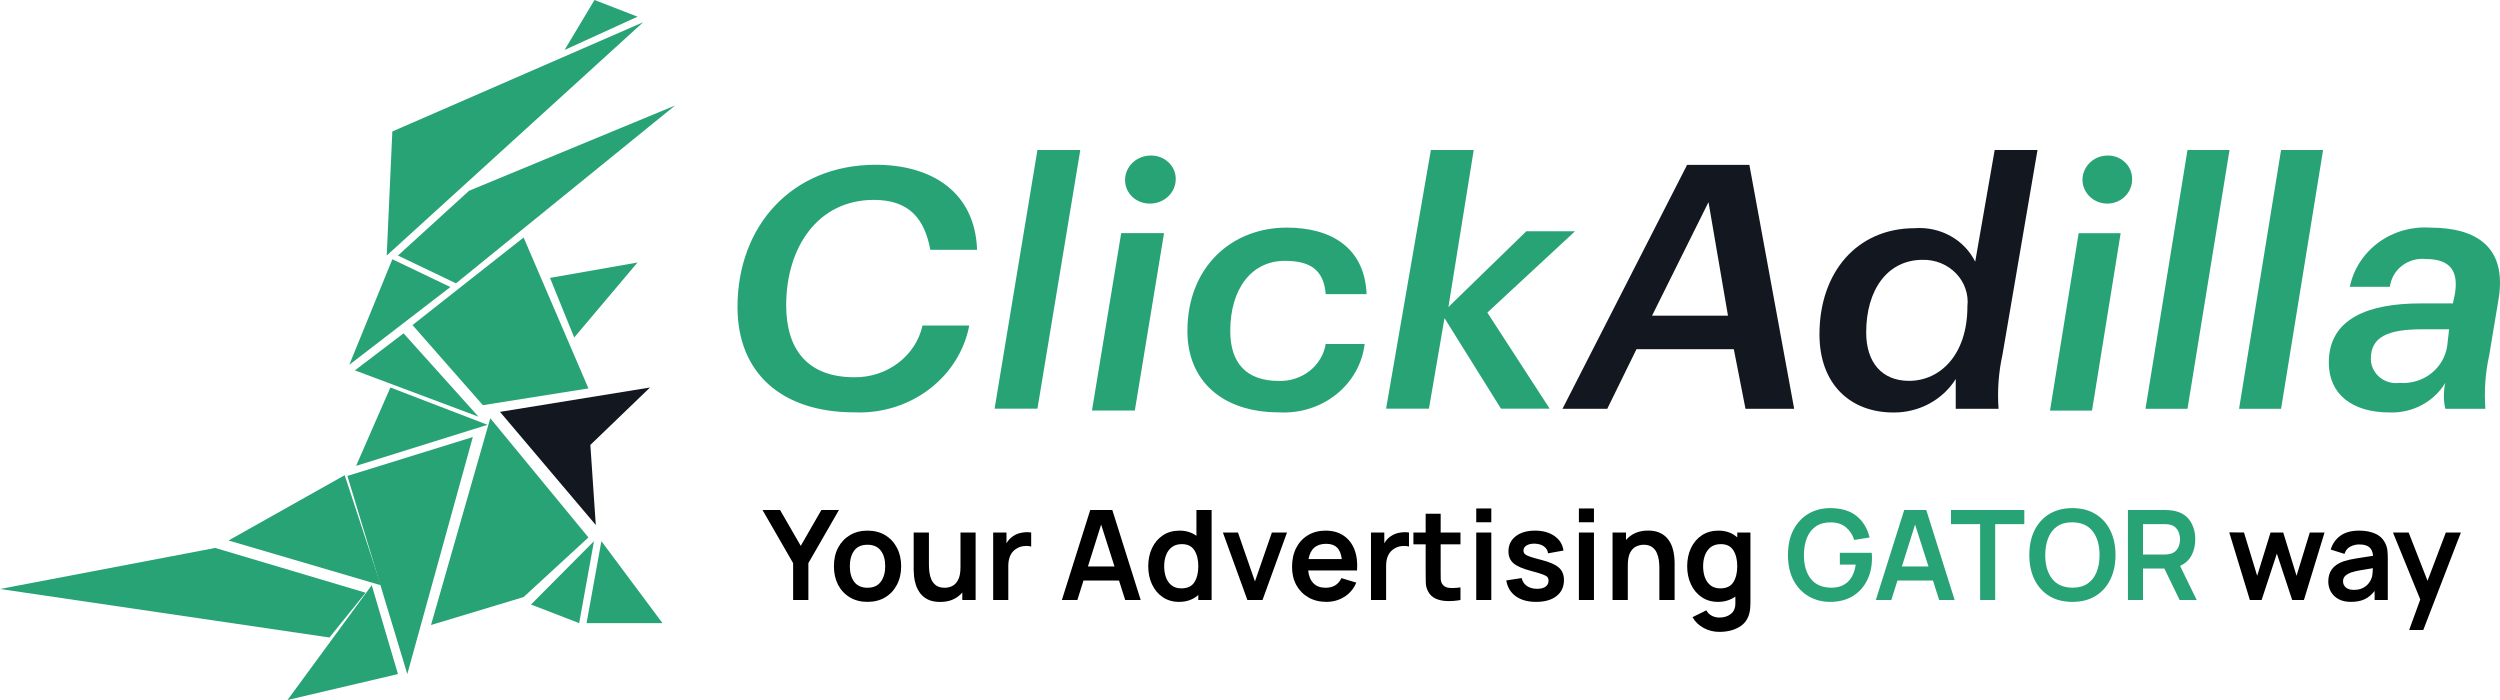 <svg width="200" height="56" viewBox="0 0 200 56" fill="none" xmlns="http://www.w3.org/2000/svg">
<path d="M59 24.564C59 18.06 63.363 13.182 70.063 13.182C74.581 13.182 78.009 15.399 78.165 19.982H74.426C73.958 17.469 72.712 15.991 69.907 15.991C65.388 15.991 62.895 19.834 62.895 24.416C62.895 27.963 64.609 30.18 68.349 30.18C69.622 30.196 70.862 29.792 71.857 29.037C72.851 28.282 73.539 27.224 73.802 26.041H77.542C77.156 28.059 76.011 29.875 74.32 31.152C72.63 32.43 70.508 33.082 68.349 32.988C62.584 32.988 59 29.884 59 24.564ZM82.995 12H86.423L82.995 32.693H79.567L82.995 12ZM89.695 18.651H93.123L90.786 32.841H87.358L89.695 18.651ZM90.007 14.365C90.015 13.858 90.231 13.373 90.609 13.015C90.987 12.656 91.498 12.451 92.033 12.443C92.301 12.435 92.568 12.479 92.818 12.573C93.067 12.667 93.294 12.808 93.484 12.988C93.674 13.168 93.823 13.383 93.922 13.62C94.02 13.857 94.067 14.11 94.058 14.365C94.05 14.872 93.834 15.356 93.456 15.715C93.078 16.074 92.567 16.279 92.033 16.286C91.764 16.295 91.497 16.25 91.247 16.157C90.998 16.063 90.771 15.922 90.581 15.742C90.391 15.562 90.242 15.347 90.144 15.11C90.045 14.873 89.998 14.619 90.007 14.365ZM94.993 26.485C94.993 21.312 98.577 18.208 102.94 18.208C106.523 18.208 109.172 19.834 109.328 23.529H106.056C105.9 21.46 104.653 20.868 102.784 20.868C100.135 20.868 98.421 23.085 98.421 26.485C98.421 28.998 99.667 30.476 102.316 30.476C103.212 30.5 104.087 30.213 104.775 29.669C105.464 29.124 105.919 28.36 106.056 27.52H109.172C108.987 29.091 108.173 30.536 106.896 31.554C105.62 32.572 103.98 33.085 102.316 32.988C97.798 32.988 94.993 30.476 94.993 26.485ZM114.47 12H117.898L115.872 24.564L122.105 18.503H126L118.988 25.007L123.974 32.693H120.079L115.56 25.45L114.314 32.693H110.886L114.47 12Z" fill="#27A376"/>
<path d="M138.705 27.936H130.918L128.582 32.702H125L134.967 13.191H139.951L143.533 32.702H139.639L138.705 27.936ZM132.164 25.255H138.238L136.68 16.17L132.164 25.255ZM145.557 26.744C145.557 21.83 148.516 18.255 153.189 18.255C154.182 18.182 155.176 18.399 156.038 18.878C156.901 19.356 157.59 20.074 158.016 20.936L159.574 12H163L160.197 28.383C159.884 29.802 159.779 31.255 159.885 32.702H156.459V30.319C155.945 31.143 155.215 31.824 154.341 32.294C153.466 32.764 152.479 33.008 151.475 33C148.049 33 145.557 30.766 145.557 26.744ZM157.393 24.511C157.447 24.034 157.393 23.553 157.236 23.098C157.08 22.643 156.823 22.226 156.484 21.873C156.145 21.521 155.731 21.242 155.27 21.054C154.809 20.867 154.312 20.776 153.811 20.787C151.008 20.787 149.295 23.17 149.295 26.596C149.295 28.979 150.541 30.468 152.721 30.468C155.213 30.468 157.393 28.383 157.393 24.511Z" fill="#131820"/>
<path d="M166.292 18.654H169.653L167.361 32.85H164L166.292 18.654ZM166.597 14.366C166.605 13.858 166.817 13.374 167.188 13.015C167.558 12.656 168.059 12.451 168.583 12.444C168.846 12.435 169.108 12.479 169.353 12.573C169.598 12.667 169.82 12.808 170.006 12.988C170.193 13.168 170.339 13.384 170.435 13.621C170.532 13.858 170.578 14.111 170.569 14.366C170.569 14.876 170.36 15.365 169.988 15.725C169.615 16.086 169.11 16.288 168.583 16.288C168.056 16.288 167.551 16.086 167.179 15.725C166.806 15.365 166.597 14.876 166.597 14.366ZM175 12H178.361L175 32.702H171.639L175 12ZM182.486 12H185.847L182.486 32.702H179.125L182.486 12ZM186.305 29.005C186.305 25.456 189.513 24.273 193.638 24.273H196.235L196.388 23.534C196.694 21.759 196.082 20.724 194.096 20.724C193.755 20.685 193.41 20.711 193.079 20.802C192.748 20.892 192.439 21.045 192.17 21.251C191.9 21.457 191.675 21.712 191.508 22.002C191.34 22.293 191.234 22.612 191.194 22.942H187.985C188.279 21.534 189.092 20.277 190.272 19.406C191.453 18.535 192.921 18.11 194.402 18.21C198.221 18.21 200.513 19.837 199.902 23.83L199.138 28.413C198.827 29.822 198.724 31.266 198.832 32.702H195.624C195.471 32.02 195.471 31.314 195.624 30.632C195.174 31.375 194.525 31.988 193.745 32.404C192.965 32.82 192.084 33.025 191.194 32.998C188.138 32.998 186.305 31.519 186.305 29.005ZM195.777 27.674L195.93 26.343H193.791C191.041 26.343 189.666 26.935 189.666 28.709C189.668 28.987 189.731 29.261 189.851 29.514C189.971 29.766 190.145 29.991 190.362 30.173C190.579 30.355 190.833 30.49 191.109 30.569C191.384 30.648 191.673 30.669 191.958 30.632C192.864 30.704 193.765 30.438 194.475 29.888C195.185 29.338 195.651 28.546 195.777 27.674Z" fill="#27A376"/>
<path d="M51 21L44 22.231L45.936 27L51 21Z" fill="#27A376"/>
<path d="M31.387 20.741L36.029 22.963L27.942 29.185L31.387 20.741ZM28.391 29.63L32.285 26.667L38.275 33.333L28.391 29.63ZM51.454 1.778L30.937 20.444L31.387 10.518L51.454 1.778ZM51.005 1.333L47.56 0L45.164 4L51.005 1.333ZM37.527 15.259L54 8.444L36.478 22.667L31.836 20.444L37.527 15.259ZM37.826 34.963L27.792 38.074L32.584 53.926L37.826 34.963ZM31.836 53.926L23 56L29.739 46.815L31.836 53.926Z" fill="#27A376"/>
<path d="M47.519 43.293L42.481 48.361L46.333 49.851L47.519 43.293ZM48.111 43.293L46.926 49.851H53L48.111 43.293ZM41.889 19L33 26.005L38.63 32.413L47.074 31.072L41.889 19ZM39.222 33.457L34.481 50L41.889 47.764L47.074 42.995L39.222 33.457Z" fill="#27A376"/>
<path d="M17.215 43.836L0 47.119L26.355 51L29.25 47.418L17.215 43.836ZM39 33.985L31.23 31L28.488 37.269L39 33.985ZM27.574 38.015L18.281 43.239L30.469 46.821L27.574 38.015Z" fill="#27A376"/>
<path d="M40 32.949L52 31L47.229 35.595L47.663 42L40 32.949Z" fill="#131820"/>
<path d="M63.45 48H64.67V45.05L67.115 40.8H65.71L64.06 43.67L62.405 40.8H61L63.45 45.05V48ZM69.397 48.15C69.938 48.15 70.409 48.03 70.812 47.79C71.216 47.547 71.529 47.212 71.752 46.785C71.979 46.355 72.093 45.86 72.093 45.3C72.093 44.743 71.981 44.252 71.757 43.825C71.534 43.395 71.221 43.058 70.817 42.815C70.414 42.572 69.941 42.45 69.397 42.45C68.868 42.45 68.401 42.57 67.998 42.81C67.594 43.05 67.279 43.383 67.052 43.81C66.826 44.237 66.713 44.733 66.713 45.3C66.713 45.857 66.823 46.35 67.043 46.78C67.266 47.207 67.579 47.542 67.983 47.785C68.386 48.028 68.858 48.15 69.397 48.15ZM69.397 47.02C68.934 47.02 68.582 46.865 68.343 46.555C68.106 46.242 67.987 45.823 67.987 45.3C67.987 44.79 68.101 44.377 68.328 44.06C68.558 43.74 68.914 43.58 69.397 43.58C69.871 43.58 70.226 43.737 70.463 44.05C70.699 44.36 70.817 44.777 70.817 45.3C70.817 45.807 70.699 46.22 70.463 46.54C70.229 46.86 69.874 47.02 69.397 47.02ZM75.219 48.155C75.609 48.155 75.951 48.088 76.244 47.955C76.541 47.818 76.787 47.633 76.984 47.4V48H78.049V42.6H76.839V45.375C76.839 45.812 76.776 46.15 76.649 46.39C76.526 46.627 76.368 46.792 76.174 46.885C75.981 46.975 75.781 47.02 75.574 47.02C75.287 47.02 75.059 46.958 74.889 46.835C74.719 46.708 74.593 46.55 74.509 46.36C74.429 46.167 74.376 45.967 74.349 45.76C74.326 45.553 74.314 45.367 74.314 45.2V42.6H73.094V45.615C73.094 45.742 73.104 45.91 73.124 46.12C73.147 46.33 73.196 46.552 73.269 46.785C73.343 47.018 73.456 47.24 73.609 47.45C73.763 47.657 73.969 47.827 74.229 47.96C74.493 48.09 74.823 48.155 75.219 48.155ZM79.454 48H80.664V45.255C80.664 44.942 80.721 44.663 80.834 44.42C80.951 44.177 81.132 43.988 81.379 43.855C81.546 43.758 81.732 43.702 81.939 43.685C82.146 43.665 82.331 43.678 82.494 43.725V42.6C82.251 42.563 82.001 42.568 81.744 42.615C81.487 42.658 81.259 42.748 81.059 42.885C80.946 42.955 80.844 43.04 80.754 43.14C80.664 43.237 80.586 43.345 80.519 43.465V42.6H79.454V48ZM84.95 48H86.19L86.68 46.44H89.52L90.015 48H91.255L88.985 40.8H87.22L84.95 48ZM87.035 45.315L88.09 41.965L89.16 45.315H87.035ZM94.324 48.15C94.644 48.15 94.932 48.102 95.189 48.005C95.446 47.908 95.671 47.773 95.864 47.6V48H96.929V40.8H95.714V42.865C95.534 42.732 95.332 42.63 95.109 42.56C94.886 42.487 94.639 42.45 94.369 42.45C93.859 42.45 93.416 42.573 93.039 42.82C92.666 43.067 92.376 43.405 92.169 43.835C91.962 44.265 91.859 44.753 91.859 45.3C91.859 45.84 91.961 46.325 92.164 46.755C92.367 47.185 92.654 47.525 93.024 47.775C93.394 48.025 93.827 48.15 94.324 48.15ZM94.509 47.07C94.196 47.07 93.937 46.992 93.734 46.835C93.531 46.675 93.379 46.462 93.279 46.195C93.182 45.928 93.134 45.63 93.134 45.3C93.134 44.973 93.184 44.677 93.284 44.41C93.387 44.14 93.542 43.927 93.749 43.77C93.959 43.61 94.226 43.53 94.549 43.53C95.009 43.53 95.342 43.693 95.549 44.02C95.759 44.347 95.864 44.773 95.864 45.3C95.864 45.823 95.759 46.25 95.549 46.58C95.342 46.907 94.996 47.07 94.509 47.07ZM99.791 48H101.001L102.961 42.6H101.751L100.396 46.515L99.036 42.6H97.831L99.791 48ZM106.118 48.15C106.638 48.15 107.113 48.017 107.543 47.75C107.976 47.48 108.296 47.1 108.503 46.61L107.313 46.25C107.073 46.763 106.651 47.02 106.048 47.02C105.638 47.02 105.315 46.902 105.078 46.665C104.841 46.425 104.7 46.082 104.653 45.635H108.563C108.61 44.985 108.538 44.422 108.348 43.945C108.158 43.468 107.866 43.1 107.473 42.84C107.083 42.58 106.608 42.45 106.048 42.45C105.518 42.45 105.051 42.57 104.648 42.81C104.245 43.047 103.93 43.383 103.703 43.82C103.476 44.257 103.363 44.77 103.363 45.36C103.363 45.907 103.478 46.39 103.708 46.81C103.941 47.23 104.265 47.558 104.678 47.795C105.091 48.032 105.571 48.15 106.118 48.15ZM106.098 43.505C106.471 43.505 106.758 43.603 106.958 43.8C107.161 43.993 107.29 44.302 107.343 44.725H104.683C104.826 43.912 105.298 43.505 106.098 43.505ZM109.679 48H110.889V45.255C110.889 44.942 110.945 44.663 111.059 44.42C111.175 44.177 111.357 43.988 111.604 43.855C111.77 43.758 111.957 43.702 112.164 43.685C112.37 43.665 112.555 43.678 112.719 43.725V42.6C112.475 42.563 112.225 42.568 111.969 42.615C111.712 42.658 111.484 42.748 111.284 42.885C111.17 42.955 111.069 43.04 110.979 43.14C110.889 43.237 110.81 43.345 110.744 43.465V42.6H109.679V48ZM116.838 48V46.99C116.501 47.04 116.201 47.053 115.938 47.03C115.674 47.007 115.483 46.895 115.363 46.695C115.299 46.592 115.264 46.458 115.258 46.295C115.254 46.128 115.253 45.938 115.253 45.725V43.545H116.838V42.6H115.253V41.1H114.053V42.6H113.073V43.545H114.053V45.795C114.053 46.105 114.056 46.382 114.063 46.625C114.069 46.865 114.134 47.102 114.258 47.335C114.398 47.592 114.603 47.78 114.873 47.9C115.143 48.017 115.448 48.078 115.788 48.085C116.131 48.095 116.481 48.067 116.838 48ZM118.099 41.78H119.304V40.675H118.099V41.78ZM118.099 48H119.304V42.6H118.099V48ZM122.887 48.15C123.583 48.15 124.128 47.995 124.522 47.685C124.918 47.375 125.117 46.948 125.117 46.405C125.117 45.985 124.983 45.655 124.717 45.415C124.453 45.175 123.998 44.972 123.352 44.805C122.932 44.698 122.615 44.608 122.402 44.535C122.192 44.462 122.052 44.388 121.982 44.315C121.912 44.242 121.877 44.153 121.877 44.05C121.877 43.87 121.963 43.73 122.137 43.63C122.31 43.527 122.538 43.482 122.822 43.495C123.115 43.512 123.35 43.587 123.527 43.72C123.707 43.853 123.813 44.035 123.847 44.265L125.077 44.045C125.01 43.558 124.772 43.172 124.362 42.885C123.952 42.595 123.432 42.45 122.802 42.45C122.158 42.45 121.643 42.6 121.257 42.9C120.87 43.2 120.677 43.603 120.677 44.11C120.677 44.513 120.812 44.832 121.082 45.065C121.355 45.298 121.83 45.503 122.507 45.68C122.913 45.787 123.213 45.877 123.407 45.95C123.603 46.02 123.732 46.092 123.792 46.165C123.852 46.238 123.882 46.337 123.882 46.46C123.882 46.66 123.802 46.818 123.642 46.935C123.482 47.048 123.258 47.105 122.972 47.105C122.642 47.105 122.367 47.028 122.147 46.875C121.93 46.722 121.792 46.512 121.732 46.245L120.502 46.435C120.592 46.978 120.845 47.4 121.262 47.7C121.678 48 122.22 48.15 122.887 48.15ZM126.312 41.78H127.517V40.675H126.312V41.78ZM126.312 48H127.517V42.6H126.312V48ZM129.004 48H130.224V45.225C130.224 44.788 130.286 44.452 130.409 44.215C130.536 43.975 130.696 43.81 130.889 43.72C131.086 43.627 131.286 43.58 131.489 43.58C131.776 43.58 132.004 43.643 132.174 43.77C132.344 43.893 132.469 44.052 132.549 44.245C132.633 44.435 132.686 44.633 132.709 44.84C132.736 45.047 132.749 45.233 132.749 45.4V48H133.969V44.985C133.969 44.858 133.958 44.69 133.934 44.48C133.914 44.27 133.868 44.048 133.794 43.815C133.721 43.582 133.608 43.362 133.454 43.155C133.301 42.945 133.093 42.775 132.829 42.645C132.569 42.512 132.241 42.445 131.844 42.445C131.454 42.445 131.111 42.513 130.814 42.65C130.521 42.783 130.276 42.967 130.079 43.2V42.6H129.004V48ZM137.439 48.15C137.719 48.15 137.974 48.112 138.204 48.035C138.438 47.962 138.646 47.858 138.829 47.725V48.24C138.836 48.623 138.718 48.913 138.474 49.11C138.234 49.307 137.926 49.405 137.549 49.405C137.336 49.405 137.134 49.357 136.944 49.26C136.754 49.163 136.609 49.018 136.509 48.825L135.399 49.375C135.609 49.742 135.906 50.028 136.289 50.235C136.676 50.445 137.094 50.55 137.544 50.55C138.154 50.55 138.678 50.425 139.114 50.175C139.554 49.928 139.836 49.543 139.959 49.02C139.986 48.9 140.004 48.778 140.014 48.655C140.028 48.532 140.034 48.4 140.034 48.26V42.6H138.979V42.99C138.789 42.817 138.569 42.683 138.319 42.59C138.069 42.497 137.791 42.45 137.484 42.45C136.974 42.45 136.531 42.573 136.154 42.82C135.781 43.067 135.491 43.405 135.284 43.835C135.078 44.265 134.974 44.753 134.974 45.3C134.974 45.84 135.076 46.325 135.279 46.755C135.483 47.185 135.769 47.525 136.139 47.775C136.509 48.025 136.943 48.15 137.439 48.15ZM137.624 47.07C137.311 47.07 137.053 46.992 136.849 46.835C136.646 46.675 136.494 46.462 136.394 46.195C136.298 45.928 136.249 45.63 136.249 45.3C136.249 44.973 136.299 44.677 136.399 44.41C136.503 44.14 136.658 43.927 136.864 43.77C137.074 43.61 137.341 43.53 137.664 43.53C138.124 43.53 138.458 43.693 138.664 44.02C138.874 44.347 138.979 44.773 138.979 45.3C138.979 45.823 138.874 46.25 138.664 46.58C138.458 46.907 138.111 47.07 137.624 47.07ZM179.989 48H180.929L182.149 44.285L183.374 48H184.314L185.964 42.6H184.784L183.724 46.065L182.659 42.6H181.644L180.574 46.065L179.519 42.6L178.339 42.59L179.989 48ZM188.073 48.15C188.503 48.15 188.868 48.08 189.168 47.94C189.472 47.797 189.738 47.575 189.968 47.275V48H191.023V44.685C191.023 44.452 191.013 44.237 190.993 44.04C190.973 43.84 190.915 43.645 190.818 43.455C190.642 43.098 190.37 42.842 190.003 42.685C189.64 42.528 189.218 42.45 188.738 42.45C188.105 42.45 187.6 42.588 187.223 42.865C186.847 43.142 186.592 43.508 186.458 43.965L187.558 44.31C187.648 44.033 187.807 43.838 188.033 43.725C188.26 43.612 188.495 43.555 188.738 43.555C189.105 43.555 189.375 43.63 189.548 43.78C189.722 43.927 189.82 44.155 189.843 44.465C189.37 44.535 188.93 44.603 188.523 44.67C188.12 44.733 187.777 44.812 187.493 44.905C187.067 45.052 186.755 45.26 186.558 45.53C186.362 45.797 186.263 46.127 186.263 46.52C186.263 46.817 186.332 47.088 186.468 47.335C186.608 47.582 186.813 47.78 187.083 47.93C187.353 48.077 187.683 48.15 188.073 48.15ZM188.313 47.19C188.03 47.19 187.813 47.125 187.663 46.995C187.517 46.865 187.443 46.702 187.443 46.505C187.443 46.328 187.5 46.185 187.613 46.075C187.73 45.965 187.892 45.872 188.098 45.795C188.288 45.732 188.517 45.677 188.783 45.63C189.05 45.58 189.398 45.522 189.828 45.455C189.825 45.582 189.817 45.723 189.803 45.88C189.79 46.033 189.758 46.172 189.708 46.295C189.668 46.418 189.59 46.55 189.473 46.69C189.36 46.83 189.207 46.948 189.013 47.045C188.82 47.142 188.587 47.19 188.313 47.19ZM192.732 50.4H193.862L196.872 42.6H195.667L194.202 46.465L192.692 42.6H191.437L193.622 47.96L192.732 50.4Z" fill="black"/>
<path d="M146.408 48.15C147.105 48.15 147.703 48 148.203 47.7C148.703 47.397 149.087 46.982 149.353 46.455C149.623 45.928 149.758 45.325 149.758 44.645C149.758 44.625 149.757 44.563 149.753 44.46C149.75 44.357 149.745 44.278 149.738 44.225H147.188V45.17H148.458C148.365 45.79 148.148 46.255 147.808 46.565C147.468 46.872 147.027 47.022 146.483 47.015C145.76 47.005 145.217 46.763 144.853 46.29C144.49 45.817 144.31 45.187 144.313 44.4C144.317 43.873 144.398 43.413 144.558 43.02C144.718 42.627 144.958 42.322 145.278 42.105C145.598 41.888 146 41.783 146.483 41.79C146.96 41.793 147.353 41.922 147.663 42.175C147.977 42.428 148.202 42.768 148.338 43.195L149.568 43C149.385 42.26 149.033 41.683 148.513 41.27C147.997 40.857 147.295 40.65 146.408 40.65C145.768 40.65 145.193 40.798 144.683 41.095C144.177 41.392 143.775 41.82 143.478 42.38C143.185 42.94 143.038 43.613 143.038 44.4C143.038 45.2 143.188 45.88 143.488 46.44C143.792 46.997 144.198 47.422 144.708 47.715C145.218 48.005 145.785 48.15 146.408 48.15ZM150.067 48H151.307L151.797 46.44H154.637L155.132 48H156.372L154.102 40.8H152.337L150.067 48ZM152.152 45.315L153.207 41.965L154.277 45.315H152.152ZM158.41 48H159.615V41.93H161.945V40.8H156.08V41.93H158.41V48ZM165.79 48.15C166.51 48.15 167.127 47.993 167.64 47.68C168.157 47.363 168.552 46.923 168.825 46.36C169.102 45.797 169.24 45.143 169.24 44.4C169.24 43.653 169.102 43 168.825 42.44C168.552 41.877 168.157 41.438 167.64 41.125C167.127 40.808 166.51 40.65 165.79 40.65C165.073 40.65 164.457 40.808 163.94 41.125C163.427 41.438 163.032 41.877 162.755 42.44C162.482 43 162.345 43.653 162.345 44.4C162.345 45.143 162.482 45.797 162.755 46.36C163.032 46.923 163.427 47.363 163.94 47.68C164.457 47.993 165.073 48.15 165.79 48.15ZM165.79 47.015C165.067 47.005 164.523 46.763 164.16 46.29C163.797 45.817 163.617 45.187 163.62 44.4C163.623 43.873 163.705 43.413 163.865 43.02C164.025 42.627 164.265 42.322 164.585 42.105C164.905 41.885 165.307 41.778 165.79 41.785C166.517 41.795 167.06 42.037 167.42 42.51C167.783 42.983 167.965 43.613 167.965 44.4C167.965 44.923 167.883 45.383 167.72 45.78C167.56 46.173 167.318 46.478 166.995 46.695C166.675 46.912 166.273 47.018 165.79 47.015ZM170.235 48H171.44V45.485H173.15L174.37 48H175.735L174.405 45.27C174.815 45.087 175.12 44.808 175.32 44.435C175.52 44.062 175.62 43.632 175.62 43.145C175.62 42.548 175.47 42.04 175.17 41.62C174.873 41.197 174.412 40.937 173.785 40.84C173.692 40.823 173.59 40.813 173.48 40.81C173.37 40.803 173.28 40.8 173.21 40.8H170.235V48ZM171.44 44.36V41.93H173.16C173.227 41.93 173.302 41.933 173.385 41.94C173.468 41.947 173.545 41.958 173.615 41.975C173.815 42.025 173.972 42.115 174.085 42.245C174.202 42.372 174.283 42.515 174.33 42.675C174.38 42.835 174.405 42.992 174.405 43.145C174.405 43.298 174.38 43.455 174.33 43.615C174.283 43.775 174.202 43.918 174.085 44.045C173.972 44.172 173.815 44.26 173.615 44.31C173.545 44.33 173.468 44.343 173.385 44.35C173.302 44.357 173.227 44.36 173.16 44.36H171.44Z" fill="#27A376"/>
</svg>
